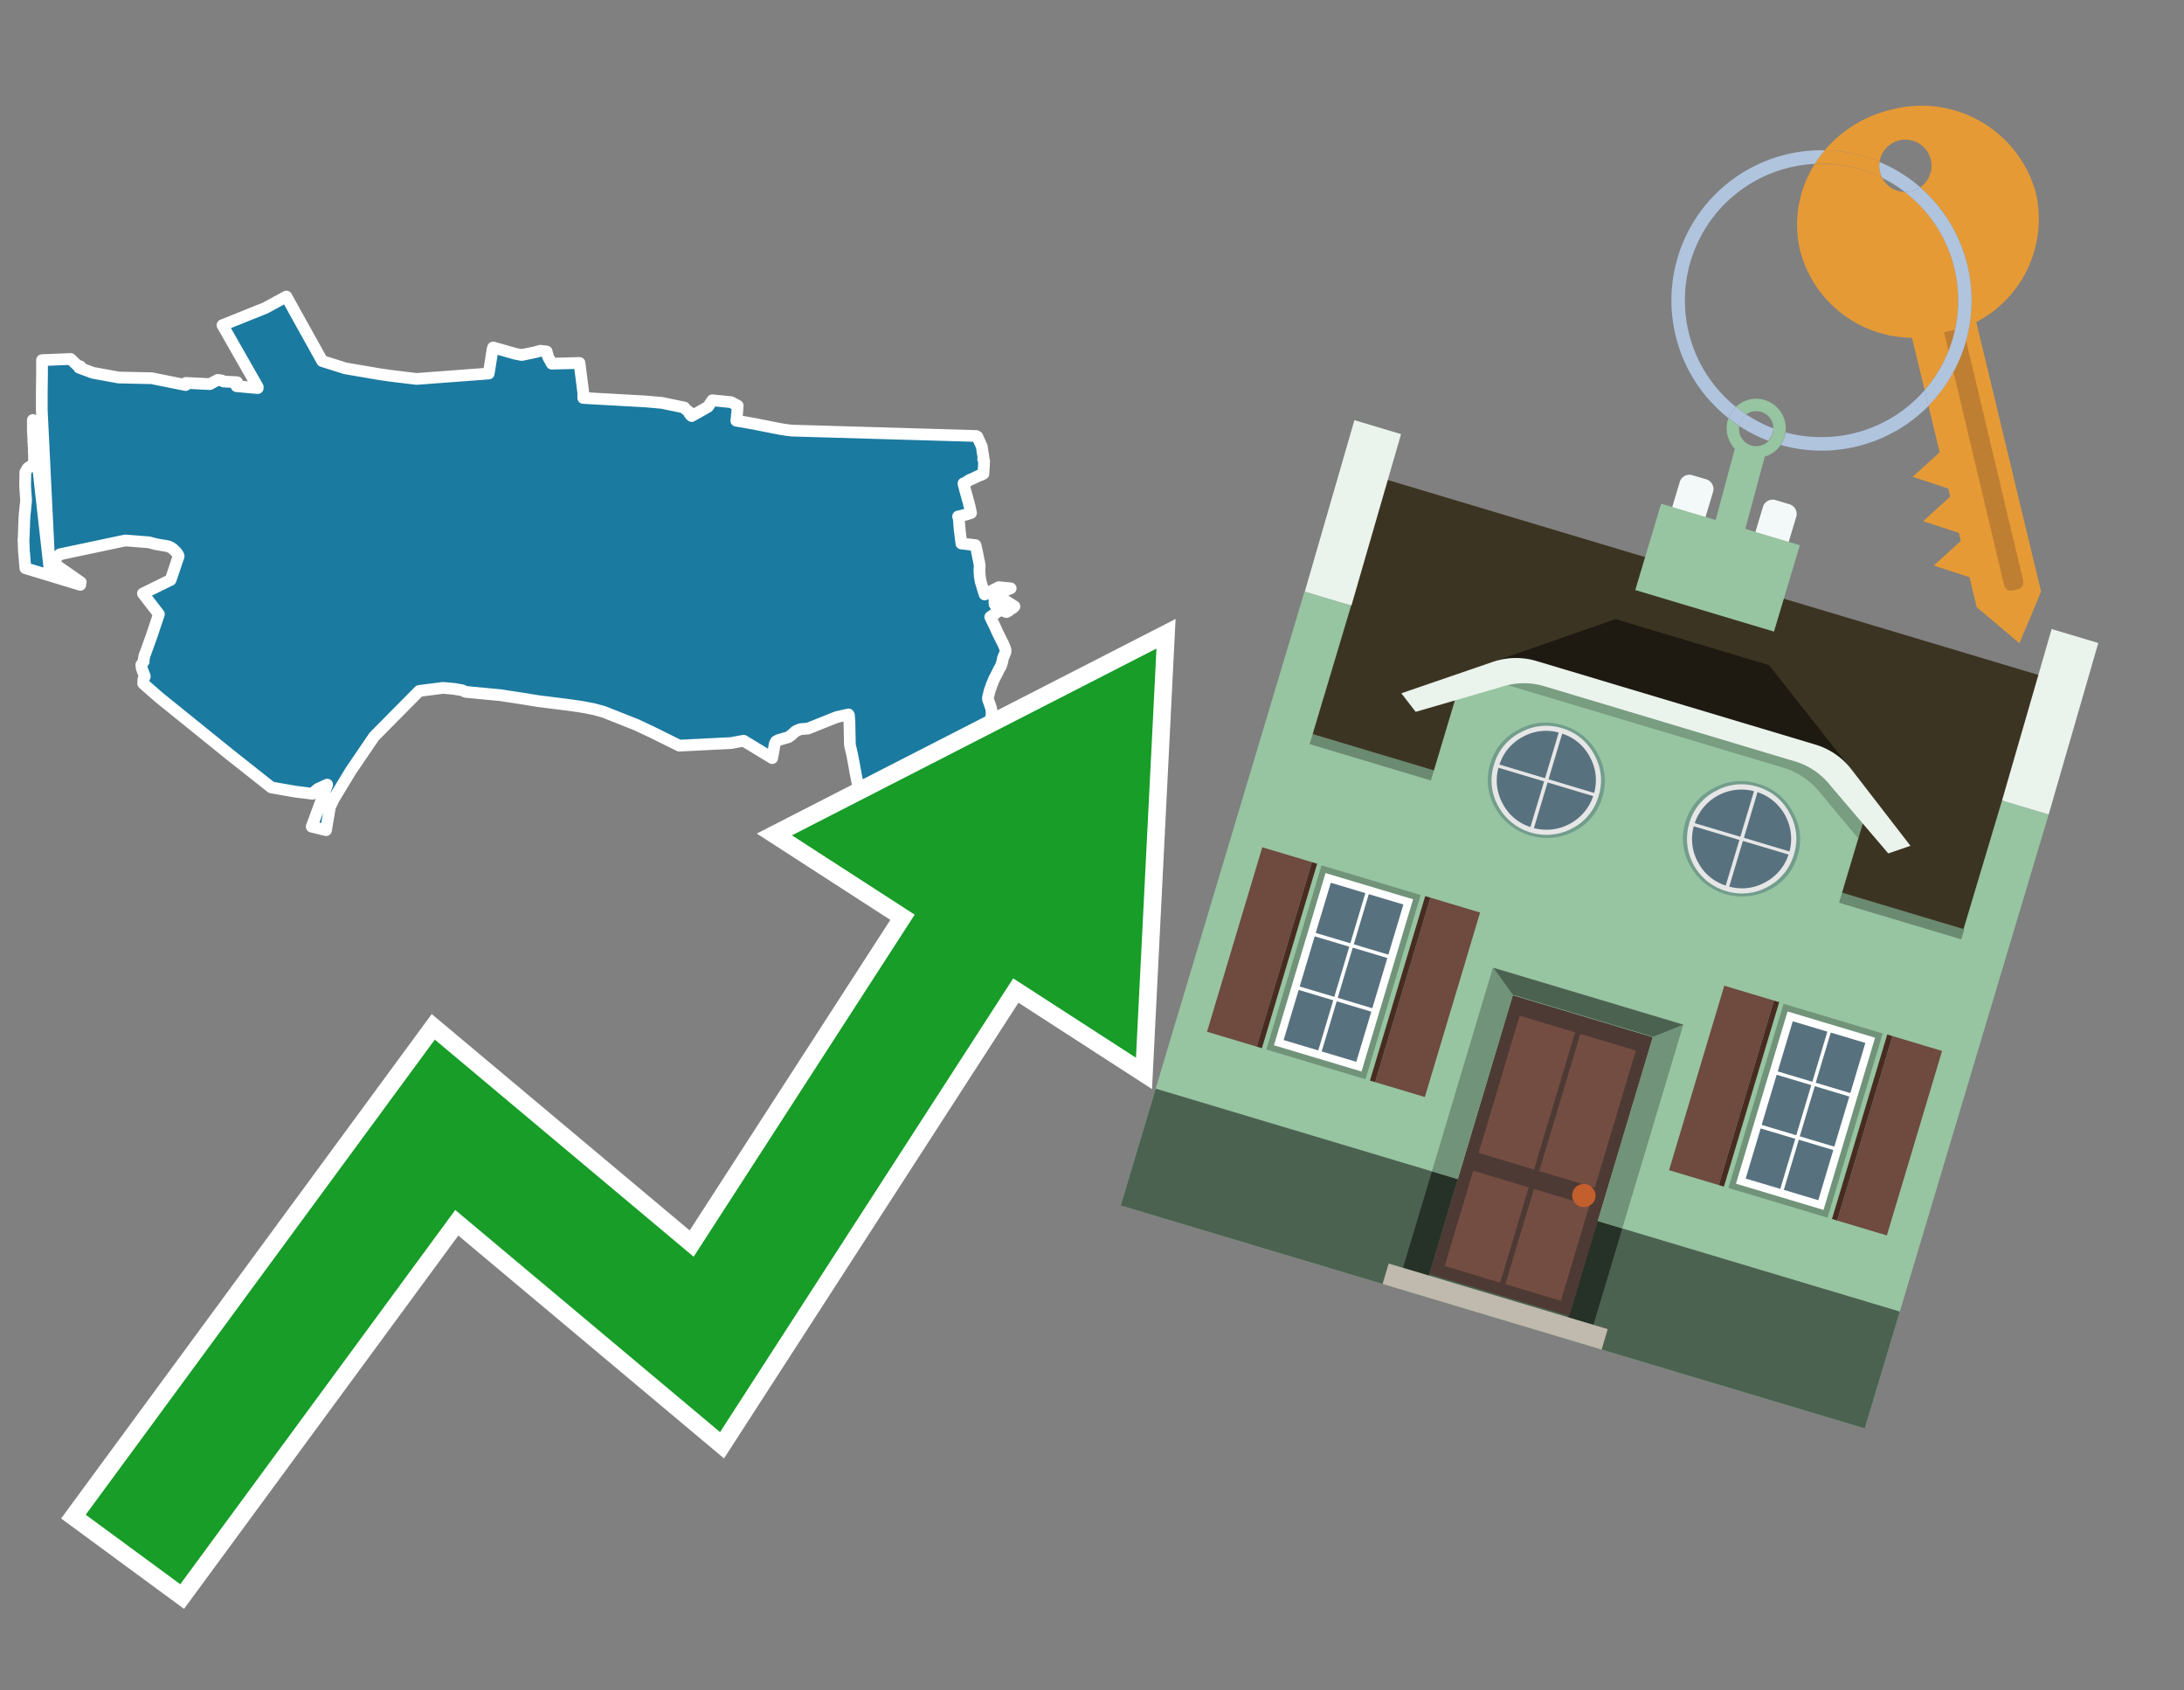 <svg id="Text" xmlns="http://www.w3.org/2000/svg" width="93.05" height="72" viewBox="0 0 93.05 72"><rect x="0" y="0" width="93.05" height="72" fill="#808080" stroke="none"/><polygon points="1.78,17.48 1.78,17.43 1.78,17.25 1.78,17.02 1.78,16.68 1.79,15.97 1.79,15.81 1.79,15.43 1.79,15.34 3.01,15.29 3.29,15.56 3.43,15.61 3.37,15.66 3.96,15.88 5.06,16.08 6.46,16.11 7.91,16.4 7.92,16.31 8.94,16.36 9.28,16.18 9.46,16.21 9.52,16.25 10.1,16.28 10.08,16.45 10.98,16.53 10.98,16.48 9.48,13.85 11.3,13.12 12.2,12.63 12.29,12.79 12.8,13.71 13.73,15.38 14.72,15.69 16.18,15.94 16.67,16.01 17.75,16.14 20.82,15.91 20.85,15.74 20.98,14.91 21,14.83 21.01,14.8 21.96,15.07 22.23,15.12 22.81,15 23.02,14.94 23.29,14.97 23.35,15.2 23.51,15.49 24.69,15.46 24.85,16.72 24.85,16.95 27.52,17.1 28.2,17.16 29.16,17.36 29.16,17.39 29.39,17.57 29.37,17.61 29.43,17.69 29.47,17.72 30.16,17.33 30.35,17.05 31.15,17.13 31.43,17.28 31.41,17.53 31.4,17.65 31.39,17.76 31.39,17.79 31.38,17.84 31.37,17.92 31.55,17.95 31.73,17.98 31.95,18.02 32.18,18.06 32.37,18.1 32.63,18.15 32.83,18.19 33.08,18.24 33.29,18.28 33.49,18.31 33.73,18.34 41.59,18.57 41.64,18.6 41.83,19.02 41.84,19.09 41.87,19.3 41.89,19.4 41.9,19.48 41.89,19.56 41.93,19.63 41.92,19.83 41.92,19.87 41.91,19.97 41.9,20.14 41.9,20.18 41.84,20.21 41.77,20.24 41.68,20.27 41.62,20.3 41.56,20.33 41.48,20.37 41.41,20.4 41.34,20.43 41.28,20.46 41.21,20.51 41.13,20.56 41.05,20.59 41.06,20.65 41.08,20.72 41.1,20.79 41.12,20.88 41.13,20.91 41.16,21 41.16,21.03 41.18,21.08 41.19,21.12 41.21,21.18 41.22,21.24 41.27,21.4 41.28,21.45 41.29,21.5 41.31,21.56 41.37,21.85 41.19,21.91 41.06,21.94 40.95,21.97 40.82,22 40.85,22.08 40.85,22.14 40.86,22.17 40.86,22.25 40.87,22.33 40.87,22.39 40.88,22.44 40.88,22.47 40.88,22.51 40.89,22.55 40.89,22.6 40.9,22.66 40.91,22.72 40.91,22.76 40.92,22.83 40.93,22.91 40.95,23.05 40.96,23.15 41.56,23.22 41.61,23.43 41.73,24.02 41.74,24.1 41.73,24.28 41.73,24.37 41.74,24.43 41.74,24.53 41.75,24.58 41.78,24.76 41.88,25.1 41.95,25.32 42.55,25.01 43.06,25.06 42.88,25.13 42.8,25.17 42.75,25.2 42.68,25.25 42.55,25.38 42.48,25.43 42.36,25.47 42.37,25.57 42.37,25.61 42.37,25.72 42.39,25.76 42.6,25.65 42.75,25.53 43.22,25.83 43.15,25.9 43.05,25.94 43.03,25.97 42.99,26.01 42.88,26.07 42.8,26.04 42.77,25.87 42.19,26.28 42.28,26.47 42.33,26.57 42.38,26.67 42.42,26.76 42.5,26.94 42.62,27.18 42.74,27.42 42.8,27.56 42.83,27.64 42.84,27.69 42.84,27.77 42.8,27.87 42.76,27.96 42.75,27.99 42.73,28.04 42.71,28.15 42.69,28.23 42.65,28.35 42.63,28.4 42.55,28.53 42.52,28.6 42.47,28.7 42.36,28.91 42.32,29 42.3,29.06 42.25,29.17 42.22,29.27 42.18,29.37 42.14,29.51 42.13,29.57 42.1,29.67 42.09,29.73 42.1,29.81 42.14,29.91 42.16,29.97 42.19,30.06 42.23,30.18 42.24,30.25 42.25,30.37 42.24,30.5 42.22,30.62 42.2,30.69 42.15,30.81 42.09,30.92 42.05,30.98 41.98,31.1 41.87,31.26 41.82,31.32 41.75,31.44 41.72,31.49 41.66,31.62 41.6,31.8 41.58,31.83 41.51,31.9 41.4,31.93 41.36,31.98 41.35,32.06 41.36,32.21 41.36,32.32 41.33,32.42 41.3,32.54 41.28,32.63 41.26,32.69 41.25,32.73 41.21,32.81 41.19,32.88 41.2,32.95 41.23,33.03 41.28,33.1 41.33,33.16 41.45,33.28 41.52,33.34 41.58,33.38 41.68,33.47 41.72,33.51 41.77,33.57 41.82,33.64 41.85,33.69 41.87,33.77 41.86,33.85 41.84,33.97 41.81,34.08 41.8,34.16 41.77,34.23 41.74,34.32 41.69,34.43 41.65,34.51 41.63,34.58 41.58,34.78 41.56,34.88 41.54,34.98 41.51,35.11 41.48,35.24 41.46,35.29 41.42,35.4 41.37,35.57 41.35,35.64 41.33,35.7 41.3,35.79 41.27,35.86 41.25,35.96 41.24,36.04 41.25,36.17 41.29,36.24 41.36,36.29 41.43,36.36 41.47,36.42 41.46,36.47 39.89,36.12 39.75,35.6 39.59,35.54 39.06,35.89 38.83,35.67 38.6,35.45 38.44,35.14 38.38,35.04 38.27,34.93 37.98,34.82 37.51,34.72 37.28,34.67 37.08,34.62 36.84,34.55 36.78,34.48 36.64,33.9 36.51,33.22 36.46,32.98 36.37,32.47 36.3,32.11 36.28,32.03 36.21,31.73 36.2,31.23 36.19,30.74 36.17,30.47 36.15,30.43 35.66,30.54 35.58,30.57 34.43,31.03 34.09,31.06 33.89,31.15 33.74,31.29 33.59,31.4 33.17,31.52 33.06,31.58 33.01,31.68 32.9,32.29 31.68,31.55 31.15,31.65 28.94,31.76 27.79,31.19 27.11,30.87 25.72,30.32 25.32,30.21 25.02,30.15 24.86,30.12 24.68,30.09 24.18,30.02 22.91,29.86 22.36,29.77 21.32,29.61 19.84,29.47 19.69,29.4 19.33,29.34 18.87,29.3 17.86,29.43 15.94,31.37 14.94,32.84 14.22,34.03 14.11,34.26 14.06,34.36 13.89,35.36 13.28,35.21 13.94,33.42 13.53,33.61 13.31,33.81 12.59,33.72 11.56,33.54 9.79,32.14 6.77,29.7 6.21,29.21 6.1,29.11 6.11,28.94 6.17,28.81 6.04,28.47 6.02,28.32 6.12,28.18 6.12,28.11 6.16,27.9 6.2,27.81 6.38,27.31 6.47,27.06 6.77,26.16 6.09,25.28 7.27,24.7 7.46,24.14 7.54,23.89 7.6,23.73 7.61,23.69 7.6,23.65 7.53,23.54 7.45,23.46 7.38,23.39 7.28,23.32 7.17,23.27 6.65,23.18 6.35,23.1 5.34,23.02 2.55,23.61 2.32,23.83 2.37,23.94 2.38,23.99 2.38,24.06 3.44,24.8 3.41,24.87 3.42,24.91 1.08,24.2 1.03,23.57 1.02,23.5 1,22.99 1.01,22.88 1.04,22.05 1.06,21.81 1.07,21.78 1.07,21.75 1.07,21.7 1.08,21.66 1.08,21.61 1.11,21.35 1.11,21.29 1.07,20.69 1.08,20.11 1.18,19.94 1.46,19.75 1.46,19.71 1.45,19.59 1.45,19.52 1.45,19.45 1.45,19.37 1.44,19.23 1.44,19.2 1.44,19.14 1.44,19.05 1.43,18.99 1.43,18.92 1.43,18.86 1.42,18.81 1.42,18.77 1.42,18.71 1.41,18.53 1.41,18.47 1.4,18.4 1.4,17.89 2.11,24.23 " fill="#1b7aa0" stroke="#fff" stroke-linejoin="round" stroke-width="0.5"/><polygon points="49.272 27.624 33.741 35.58 38.97 38.959 29.553 53.529 18.525 44.281 3.652 64.518 7.681 67.479 19.396 51.538 30.678 60.999 43.169 41.673 48.398 45.053 49.272 27.624" fill="none" stroke="#fff" stroke-miterlimit="10" stroke-width="1.5"/><polygon points="49.272 27.624 33.741 35.58 38.97 38.959 29.553 53.529 18.525 44.281 3.652 64.518 7.681 67.479 19.396 51.538 30.678 60.999 43.169 41.673 48.398 45.053 49.272 27.624" fill="#179d28"/><path d="M80.19,7.577a1.16,1.16,0,0,1-.094-.251,1.114,1.114,0,0,1-.018-.429A6.367,6.367,0,0,0,77.743,6.4a5.269,5.269,0,0,0-.423.577c.1,0,.192-.007.288-.007A5.794,5.794,0,0,1,80.19,7.577Z" fill="#e69a35"/><path d="M77.608,6.4A6.394,6.394,0,0,0,73.64,17.81a1.26,1.26,0,0,1,.317-.48A5.821,5.821,0,0,1,77.32,6.981a5.269,5.269,0,0,1,.423-.577Z" fill="#b0c4de"/><path d="M84.2,13.72a4.962,4.962,0,0,0,2.545-5.48,5.047,5.047,0,0,0-6.179-3.566A5.322,5.322,0,0,0,77.743,6.4a6.367,6.367,0,0,1,2.335.493,1.114,1.114,0,1,1,1.736,1.084,6.392,6.392,0,0,1,.347,9.3l.479,1.985-.438.4-.716.648.92.3.6.2.082.341-.438.4-.716.648.92.3.605.2.082.341-.438.4-.716.649.92.3.605.2.307,1.274,1.821,1.534.921-2.2Z" fill="#e69a35"/><path d="M81.154,8.179a1.115,1.115,0,0,1-.964-.6,5.794,5.794,0,0,0-2.582-.6c-.1,0-.192,0-.288.007a4.783,4.783,0,0,0-.625,3.685,4.962,4.962,0,0,0,4.765,3.715L82,16.617a5.82,5.82,0,0,0-.846-8.438Z" fill="#e69a35"/><path d="M74.1,18.142a6.386,6.386,0,0,0,1.232.63.73.73,0,0,0,.224-.527h0a5.783,5.783,0,0,1-1.159-.593A.733.733,0,0,0,74.1,18.142Z" fill="#b0c4de"/><path d="M74.4,17.652q-.228-.152-.44-.322a1.26,1.26,0,0,0-.317.48c.148.117.3.228.46.332A.733.733,0,0,1,74.4,17.652Z" fill="#b0c4de"/><path d="M74.824,16.984a1.257,1.257,0,0,0-.867.346c.141.114.288.222.44.322a.731.731,0,0,1,1.159.593h0a.732.732,0,1,1-1.463,0,.7.7,0,0,1,.007-.1c-.158-.1-.312-.215-.46-.332a1.258,1.258,0,0,0,.273,1.3l-.979,3.635,1.275.341.98-3.639a1.266,1.266,0,0,0,.681-.5,1.249,1.249,0,0,0,.2-.538,1.328,1.328,0,0,0,.012-.168A1.262,1.262,0,0,0,74.824,16.984Z" fill="#97c4a1"/><path d="M85.974,25.1l-.226.053a.3.3,0,0,1-.362-.223l-2.56-10.777.81-.193L86.2,24.736A.3.3,0,0,1,85.974,25.1Z" fill="#bf7f32"/><path d="M80.1,7.326a1.16,1.16,0,0,0,.094.251,5.833,5.833,0,0,1,.964.6,1.137,1.137,0,0,0,.287-.031,1.108,1.108,0,0,0,.373-.167A6.371,6.371,0,0,0,80.078,6.9,1.114,1.114,0,0,0,80.1,7.326Z" fill="#b0c4de"/><path d="M77.608,18.618a5.836,5.836,0,0,1-1.534-.2,1.24,1.24,0,0,1-.2.537,6.4,6.4,0,0,0,6.291-1.666L82,16.617A5.807,5.807,0,0,1,77.608,18.618Z" fill="#b0c4de"/><path d="M81.814,7.981a1.108,1.108,0,0,1-.373.167,1.137,1.137,0,0,1-.287.031A5.82,5.82,0,0,1,82,16.617l.161.667a6.392,6.392,0,0,0-.347-9.3Z" fill="#b0c4de"/><polygon points="83.79 39.753 55.78 31.364 58.988 20.404 86.964 28.783 83.79 39.753 83.79 39.753" fill="#3c3422" fill-rule="evenodd"/><polygon points="81.705 53.32 87.284 34.692 85.297 34.097 83.656 39.575 55.926 31.269 57.567 25.791 55.579 25.196 47.746 51.348 79.451 60.844 81.705 53.32" fill="#97c4a1" fill-rule="evenodd"/><rect x="69.522" y="21.148" width="0.444" height="28.983" transform="translate(15.592 92.226) rotate(-73.326)" opacity="0.3"/><polygon points="87.284 34.692 85.297 34.097 87.411 26.793 89.398 27.388 87.284 34.692 87.284 34.692" fill="#eaf3ec" fill-rule="evenodd"/><polygon points="57.578 25.794 55.591 25.199 57.705 17.896 59.692 18.491 57.578 25.794 57.578 25.794" fill="#eaf3ec" fill-rule="evenodd"/><polygon points="79.451 60.844 80.943 55.865 49.238 46.369 47.747 51.348 79.451 60.844 79.451 60.844" fill="#4c6251" fill-rule="evenodd"/><path d="M71.566,20.528l-.522,1.743,1.418.425.523-1.744a.432.432,0,0,0-.289-.536l-.593-.177A.431.431,0,0,0,71.566,20.528Z" fill="#f3f9f8" fill-rule="evenodd"/><path d="M75.111,21.589l-.522,1.743,1.418.425.522-1.743a.43.43,0,0,0-.289-.536l-.593-.178A.43.43,0,0,0,75.111,21.589Z" fill="#f3f9f8" fill-rule="evenodd"/><polygon points="75.368 28.329 68.829 26.37 63.807 28.121 78.733 32.591 75.368 28.329" fill="#1e1a11"/><polygon points="78.248 32.422 64.442 28.287 62.236 28.998 60.064 36.247 77.453 41.455 79.651 34.116 78.248 32.422" fill="#97c4a1"/><path d="M77.74,32.516S65.088,28.725,65,28.7l-.938.43,11.892,3.562a3.175,3.175,0,0,1,1.532,1l1.685,2.02.327-1.09Z" fill-rule="evenodd" opacity="0.2"/><path d="M77.35,31.716,65.458,28.154a3.041,3.041,0,0,0-1.854.037l-3.9,1.339.611.79,3.626-1.054a3.045,3.045,0,0,1,1.855-.037l10.673,3.2A3.028,3.028,0,0,1,78,33.477l2.45,2.874.945-.325-2.518-3.26A3.036,3.036,0,0,0,77.35,31.716Z" fill="#eaf3ec"/><polygon points="76.683 23.223 70.773 21.453 69.671 25.132 75.581 26.902 76.683 23.223 76.683 23.223" fill="#97c4a1" fill-rule="evenodd"/><g id="Symbol_9_0_Layer2_0_MEMBER_8_MEMBER_21_MEMBER_0_FILL" data-name="Symbol 9 0 Layer2 0 MEMBER 8 MEMBER 21 MEMBER 0 FILL"><path d="M66.584,30.892a2.39,2.39,0,0,0-1.891.189,2.317,2.317,0,0,0-1.2,1.448A2.345,2.345,0,0,0,63.7,34.4a2.528,2.528,0,0,0,3.367,1.008,2.339,2.339,0,0,0,1.2-1.447,2.313,2.313,0,0,0-.208-1.87A2.394,2.394,0,0,0,66.584,30.892Z" fill="#729d8c"/></g><g id="Symbol_9_0_Layer2_0_MEMBER_8_MEMBER_21_MEMBER_1_FILL" data-name="Symbol 9 0 Layer2 0 MEMBER 8 MEMBER 21 MEMBER 1 FILL"><path d="M66.547,31.016a2.241,2.241,0,0,0-1.769.185,2.213,2.213,0,0,0-1.127,1.376,2.239,2.239,0,0,0,.185,1.768,2.341,2.341,0,0,0,3.145.942,2.234,2.234,0,0,0,1.126-1.376,2.207,2.207,0,0,0-.185-1.768A2.237,2.237,0,0,0,66.547,31.016Z" fill="#e6e6e6"/></g><g id="Symbol_9_0_Layer2_0_MEMBER_8_MEMBER_21_MEMBER_2_MEMBER_0_FILL" data-name="Symbol 9 0 Layer2 0 MEMBER 8 MEMBER 21 MEMBER 2 MEMBER 0 FILL"><path d="M65.787,33.284,63.843,32.7a2.036,2.036,0,0,0,.186,1.539,2.015,2.015,0,0,0,1.175.986Z" fill="#58717f"/></g><g id="Symbol_9_0_Layer2_0_MEMBER_8_MEMBER_21_MEMBER_2_MEMBER_1_FILL" data-name="Symbol 9 0 Layer2 0 MEMBER 8 MEMBER 21 MEMBER 2 MEMBER 1 FILL"><path d="M65.827,33.148l.582-1.944a2.01,2.01,0,0,0-1.523.178,2.037,2.037,0,0,0-1,1.183Z" fill="#58717f"/></g><g id="Symbol_9_0_Layer2_0_MEMBER_8_MEMBER_21_MEMBER_2_MEMBER_2_FILL" data-name="Symbol 9 0 Layer2 0 MEMBER 8 MEMBER 21 MEMBER 2 MEMBER 2 FILL"><path d="M67.878,33.91l-1.943-.582-.582,1.944a2.1,2.1,0,0,0,2.525-1.362Z" fill="#58717f"/></g><g id="Symbol_9_0_Layer2_0_MEMBER_8_MEMBER_21_MEMBER_2_MEMBER_3_FILL" data-name="Symbol 9 0 Layer2 0 MEMBER 8 MEMBER 21 MEMBER 2 MEMBER 3 FILL"><path d="M66.558,31.249l-.582,1.943,1.943.582a2.031,2.031,0,0,0-.186-1.539A2.009,2.009,0,0,0,66.558,31.249Z" fill="#58717f"/></g><g id="Symbol_9_0_Layer2_0_MEMBER_8_MEMBER_21_MEMBER_0_FILL-2" data-name="Symbol 9 0 Layer2 0 MEMBER 8 MEMBER 21 MEMBER 0 FILL"><path d="M74.9,33.384a2.4,2.4,0,0,0-1.891.189,2.316,2.316,0,0,0-1.2,1.448,2.341,2.341,0,0,0,.209,1.87A2.527,2.527,0,0,0,75.387,37.9a2.345,2.345,0,0,0,1.2-1.447,2.314,2.314,0,0,0-.209-1.87A2.389,2.389,0,0,0,74.9,33.384Z" fill="#729d8c"/></g><g id="Symbol_9_0_Layer2_0_MEMBER_8_MEMBER_21_MEMBER_1_FILL-2" data-name="Symbol 9 0 Layer2 0 MEMBER 8 MEMBER 21 MEMBER 1 FILL"><path d="M74.867,33.508a2.239,2.239,0,0,0-1.768.185,2.21,2.21,0,0,0-1.127,1.376,2.316,2.316,0,0,0,1.564,2.883,2.261,2.261,0,0,0,1.765-.173A2.237,2.237,0,0,0,76.428,36.4a2.209,2.209,0,0,0-.185-1.769A2.239,2.239,0,0,0,74.867,33.508Z" fill="#e6e6e6"/></g><g id="Symbol_9_0_Layer2_0_MEMBER_8_MEMBER_21_MEMBER_2_MEMBER_0_FILL-2" data-name="Symbol 9 0 Layer2 0 MEMBER 8 MEMBER 21 MEMBER 2 MEMBER 0 FILL"><path d="M74.107,35.776l-1.943-.582a2.031,2.031,0,0,0,.186,1.539,2.009,2.009,0,0,0,1.175.986Z" fill="#58717f"/></g><g id="Symbol_9_0_Layer2_0_MEMBER_8_MEMBER_21_MEMBER_2_MEMBER_1_FILL-2" data-name="Symbol 9 0 Layer2 0 MEMBER 8 MEMBER 21 MEMBER 2 MEMBER 1 FILL"><path d="M74.148,35.64,74.73,33.7a2.1,2.1,0,0,0-2.525,1.362Z" fill="#58717f"/></g><g id="Symbol_9_0_Layer2_0_MEMBER_8_MEMBER_21_MEMBER_2_MEMBER_2_FILL-2" data-name="Symbol 9 0 Layer2 0 MEMBER 8 MEMBER 21 MEMBER 2 MEMBER 2 FILL"><path d="M76.2,36.4l-1.943-.582-.582,1.944a2.015,2.015,0,0,0,1.523-.178A2.036,2.036,0,0,0,76.2,36.4Z" fill="#58717f"/></g><g id="Symbol_9_0_Layer2_0_MEMBER_8_MEMBER_21_MEMBER_2_MEMBER_3_FILL-2" data-name="Symbol 9 0 Layer2 0 MEMBER 8 MEMBER 21 MEMBER 2 MEMBER 3 FILL"><path d="M74.879,33.741,74.3,35.684l1.943.582a2.1,2.1,0,0,0-1.361-2.525Z" fill="#58717f"/></g><polygon points="51.426 43.946 53.542 44.58 55.896 36.723 53.78 36.089 51.426 43.946 51.426 43.946" fill="#6e4a3f" fill-rule="evenodd"/><polygon points="53.542 44.58 53.764 44.647 56.117 36.789 55.896 36.723 53.542 44.58 53.542 44.58" fill="#482b22" fill-rule="evenodd"/><polygon points="60.706 46.726 58.59 46.092 60.943 38.235 63.059 38.868 60.706 46.726 60.706 46.726" fill="#6e4a3f" fill-rule="evenodd"/><polygon points="58.59 46.092 58.368 46.026 60.722 38.168 60.943 38.235 58.59 46.092 58.59 46.092" fill="#482b22" fill-rule="evenodd"/><rect x="53.146" y="39.209" width="8.19" height="4.408" transform="translate(1.145 84.365) rotate(-73.326)" fill="#719379"/><polygon points="60.205 38.304 56.474 37.187 54.277 44.522 58.008 45.639 60.205 38.304 60.205 38.304" fill="#fff" fill-rule="evenodd"/><path d="M59.792,38.527l-.64,2.136-1.474-.442.639-2.135,1.475.441Zm-1.621-.485-.64,2.136-1.474-.442L56.7,37.6l1.474.442Zm-2.158,1.84,1.475.441-.64,2.136-1.474-.441.639-2.136Zm-.683,2.282,1.474.441-.639,2.136L54.69,44.3l.64-2.135Zm.981,2.621.639-2.136,1.475.442-.64,2.135-1.474-.441Zm2.158-1.84L56.994,42.5l.64-2.136,1.474.442-.639,2.136Z" fill="#58717f" fill-rule="evenodd"/><polygon points="80.39 52.621 78.274 51.988 80.628 44.13 82.743 44.764 80.39 52.621 80.39 52.621" fill="#6e4a3f" fill-rule="evenodd"/><polygon points="78.274 51.988 78.053 51.921 80.406 44.064 80.628 44.13 78.274 51.988 78.274 51.988" fill="#482b22" fill-rule="evenodd"/><polygon points="71.111 49.842 73.227 50.476 75.58 42.619 73.464 41.985 71.111 49.842 71.111 49.842" fill="#6e4a3f" fill-rule="evenodd"/><polygon points="73.227 50.476 73.448 50.542 75.802 42.685 75.58 42.619 73.227 50.476 73.227 50.476" fill="#482b22" fill-rule="evenodd"/><rect x="72.83" y="45.105" width="8.19" height="4.408" transform="translate(9.534 107.426) rotate(-73.326)" fill="#719379"/><polygon points="76.159 43.083 79.889 44.2 77.692 51.535 73.962 50.418 76.159 43.083 76.159 43.083" fill="#fff" fill-rule="evenodd"/><path d="M76.381,43.5l1.475.442-.64,2.135-1.475-.441.64-2.136ZM78,43.981l1.474.442-.64,2.136-1.474-.442L78,43.981Zm.791,2.724-.64,2.135L76.679,48.4l.64-2.136,1.474.442Zm-.684,2.282-.639,2.135L76,50.68l.64-2.135,1.474.442Zm-2.26,1.65L74.375,50.2l.639-2.135,1.475.441-.64,2.136Zm-.791-2.724.64-2.135,1.474.441-.639,2.136-1.475-.442Z" fill="#58717f" fill-rule="evenodd"/><polygon points="67.888 56.431 69.118 52.323 68.019 51.994 66.789 56.102 67.888 56.431 67.888 56.431" fill="#263128" fill-rule="evenodd"/><polygon points="60.877 54.331 62.108 50.223 61.007 49.894 59.776 54.002 60.877 54.331 60.877 54.331" fill="#263128" fill-rule="evenodd"/><g id="Symbol_9_0_Layer2_0_MEMBER_8_MEMBER_12_MEMBER_0_FILL" data-name="Symbol 9 0 Layer2 0 MEMBER 8 MEMBER 12 MEMBER 0 FILL"><path d="M70.418,44.178l-5.965-1.786L60.9,54.27l5.964,1.786Z" fill="#4e3a34"/></g><g id="Symbol_9_0_Layer2_0_MEMBER_8_MEMBER_12_MEMBER_1_MEMBER_0_FILL" data-name="Symbol 9 0 Layer2 0 MEMBER 8 MEMBER 12 MEMBER 1 MEMBER 0 FILL"><path d="M65.358,49.815l1.75-5.843-2.363-.708L63,49.107Z" fill="#744d42"/></g><g id="Symbol_9_0_Layer2_0_MEMBER_8_MEMBER_12_MEMBER_1_MEMBER_1_FILL" data-name="Symbol 9 0 Layer2 0 MEMBER 8 MEMBER 12 MEMBER 1 MEMBER 1 FILL"><path d="M67.331,44.039l-1.75,5.842,2.364.708,1.75-5.842Z" fill="#744d42"/></g><g id="Symbol_9_0_Layer2_0_MEMBER_8_MEMBER_12_MEMBER_2_MEMBER_0_FILL" data-name="Symbol 9 0 Layer2 0 MEMBER 8 MEMBER 12 MEMBER 2 MEMBER 0 FILL"><path d="M63.915,54.633l1.215-4.058-2.363-.707-1.215,4.057Z" fill="#744d42"/></g><g id="Symbol_9_0_Layer2_0_MEMBER_8_MEMBER_12_MEMBER_2_MEMBER_1_FILL" data-name="Symbol 9 0 Layer2 0 MEMBER 8 MEMBER 12 MEMBER 2 MEMBER 1 FILL"><path d="M66.5,55.407l1.215-4.057-2.363-.708L64.138,54.7Z" fill="#744d42"/></g><g id="Symbol_9_0_Layer2_0_MEMBER_8_MEMBER_13_FILL" data-name="Symbol 9 0 Layer2 0 MEMBER 8 MEMBER 13 FILL"><path d="M67.959,51.058a.439.439,0,0,0-.045-.367.487.487,0,0,0-.669-.2.445.445,0,0,0-.239.282.457.457,0,0,0,.041.378.481.481,0,0,0,.293.242.459.459,0,0,0,.377-.042A.453.453,0,0,0,67.959,51.058Z" fill="#c35e2d"/></g><g id="Symbol_9_0_Layer2_0_MEMBER_8_MEMBER_14_FILL" data-name="Symbol 9 0 Layer2 0 MEMBER 8 MEMBER 14 FILL"><path d="M64.557,42.047l-.951-.833-2.6,8.68,1.1.329Z" fill="#719379"/></g><g id="Symbol_9_0_Layer2_0_MEMBER_8_MEMBER_15_FILL" data-name="Symbol 9 0 Layer2 0 MEMBER 8 MEMBER 15 FILL"><path d="M71.718,43.643l-1.2.19L68.072,52.01l1.046.313Z" fill="#719379"/></g><g id="Symbol_9_0_Layer2_0_MEMBER_8_MEMBER_16_FILL" data-name="Symbol 9 0 Layer2 0 MEMBER 8 MEMBER 16 FILL"><path d="M63.627,41.22l.836,1.156,5.961,1.786,1.294-.519Z" fill="#4c6251"/></g><polygon points="58.905 54.69 59.166 53.819 68.498 56.614 68.237 57.485 58.905 54.69 58.905 54.69" fill="#c0b9ad" fill-rule="evenodd"/></svg>
